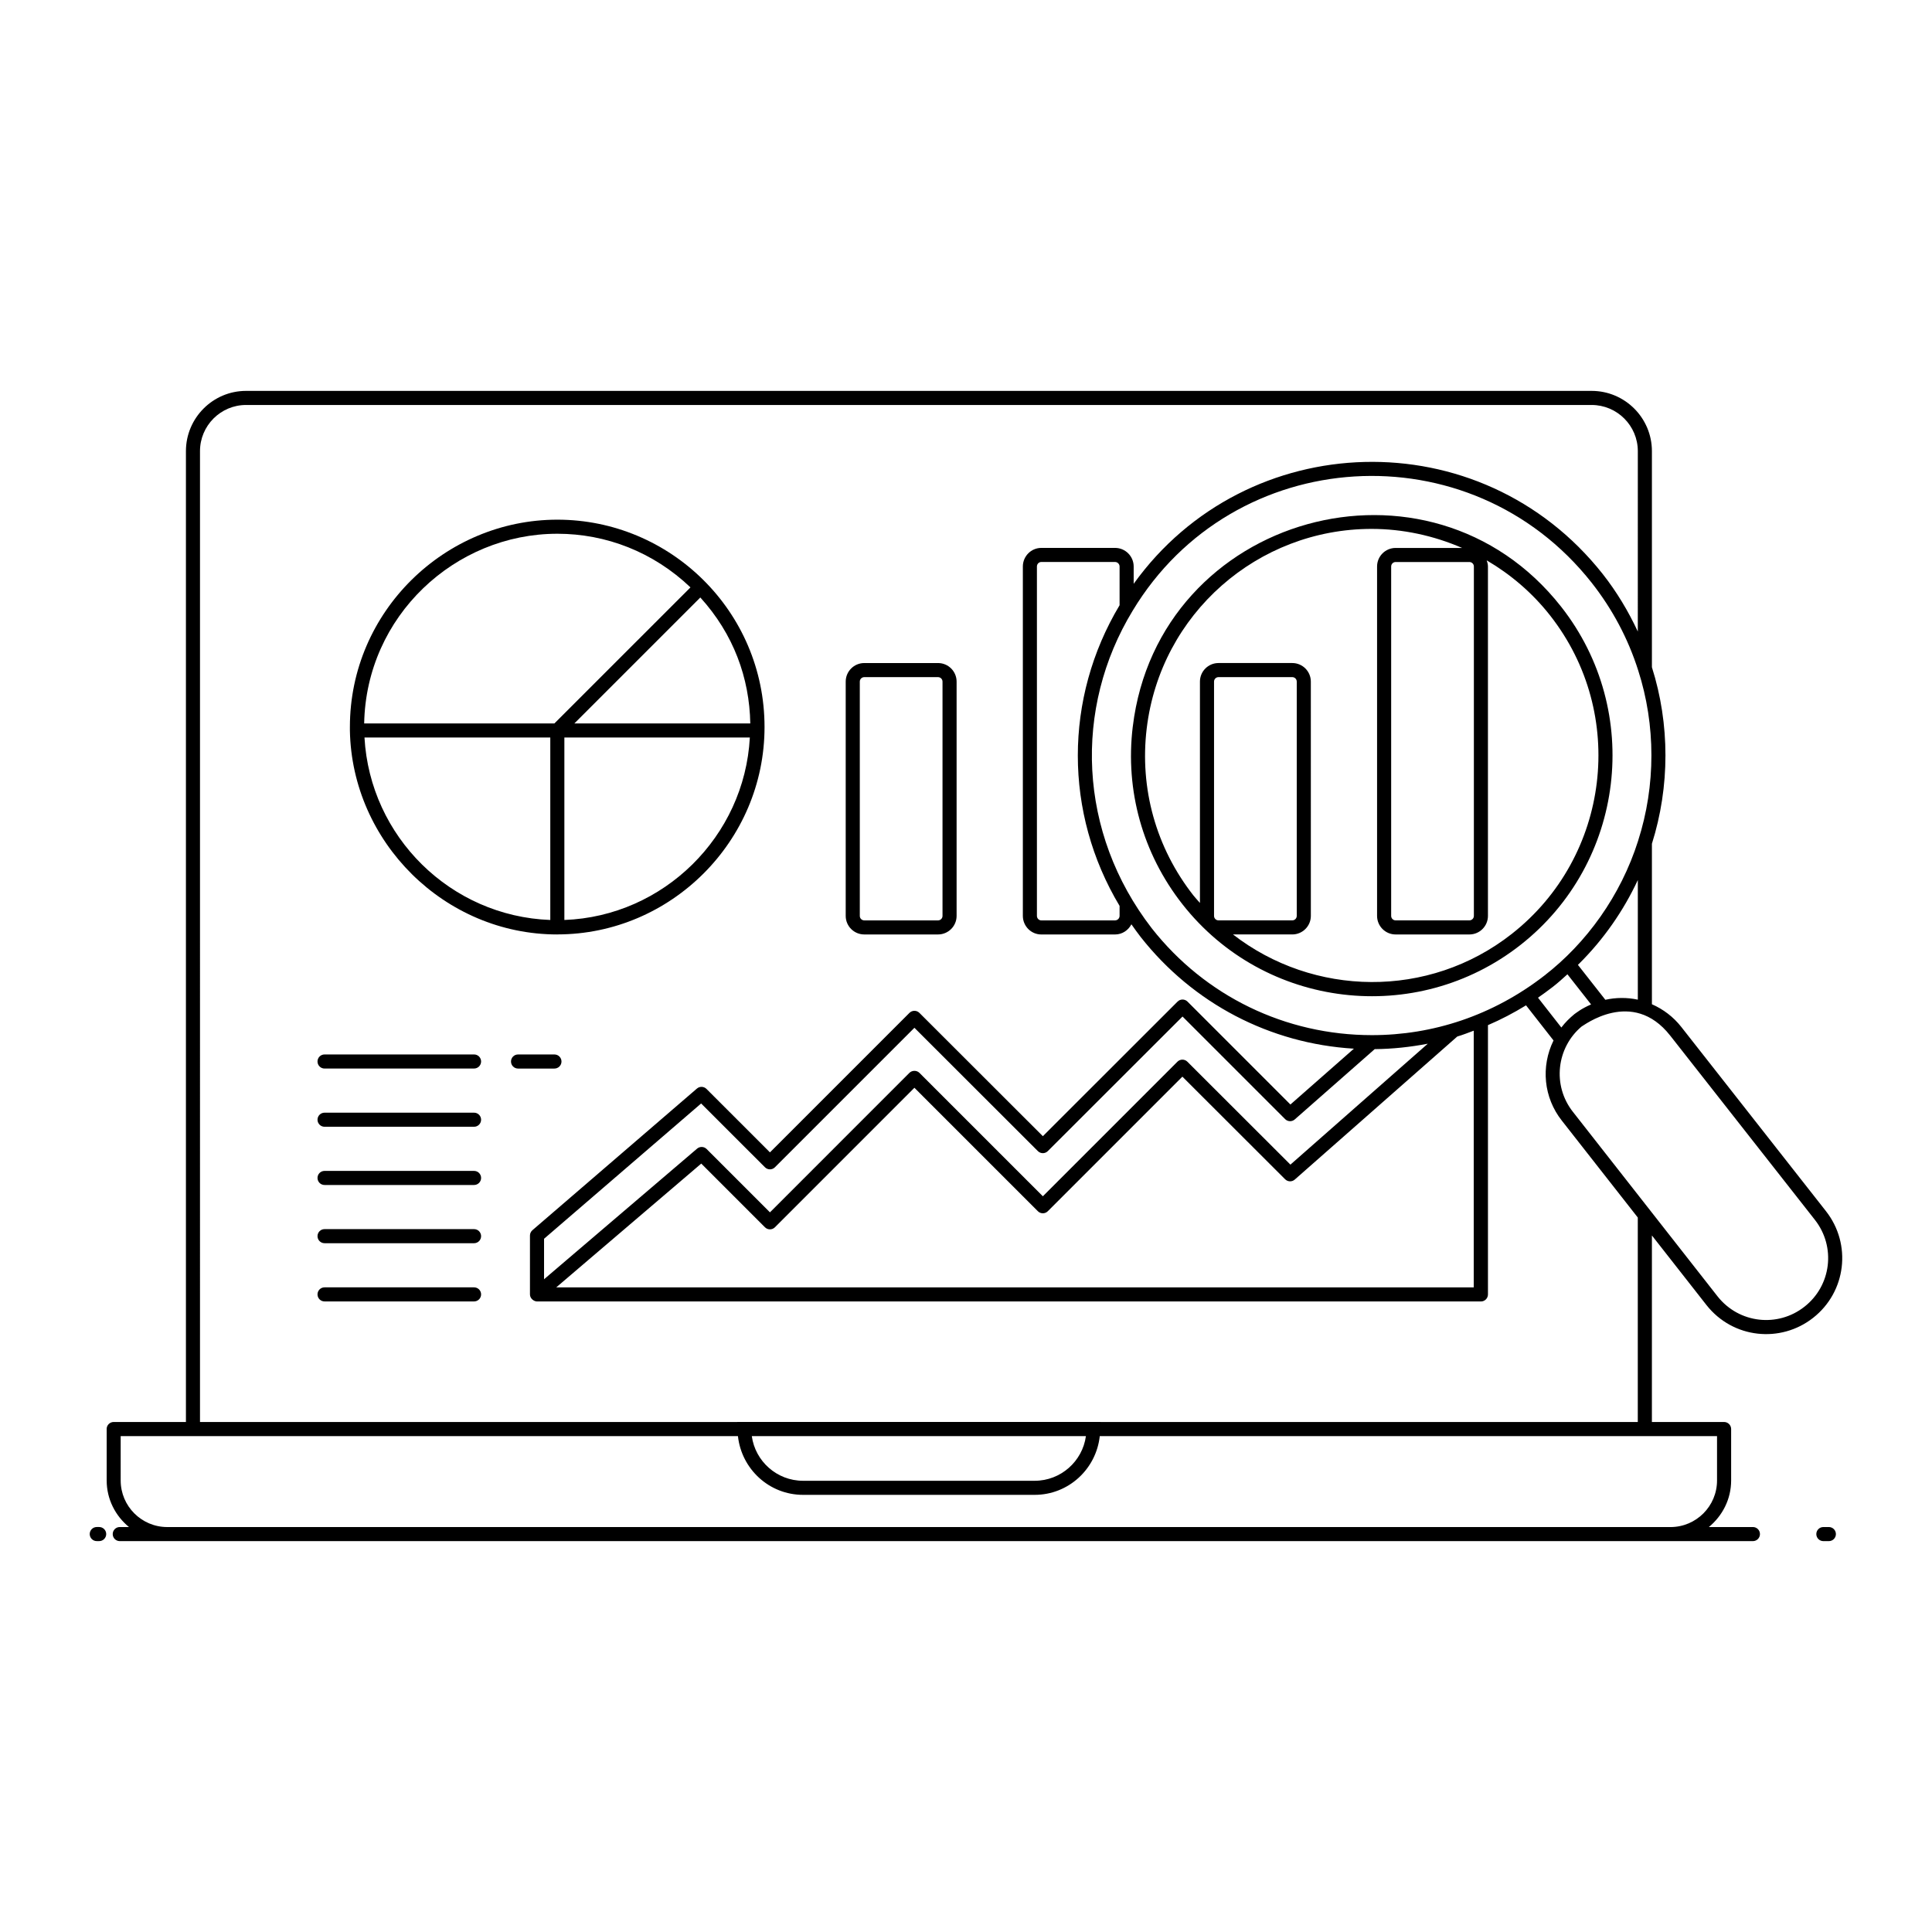 <?xml version="1.0" encoding="UTF-8"?>
<!-- Uploaded to: SVG Repo, www.svgrepo.com, Generator: SVG Repo Mixer Tools -->
<svg fill="#000000" width="800px" height="800px" version="1.1" viewBox="144 144 512 512" xmlns="http://www.w3.org/2000/svg">
 <g>
  <path d="m170.28 552.41c1.031 0 1.867-0.836 1.867-1.867s-0.836-1.867-1.867-1.867h-0.637c-1.031 0-1.867 0.836-1.867 1.867s0.836 1.867 1.867 1.867z"/>
  <path d="m627.21 548.68c-1.031 0-1.867 0.836-1.867 1.867s0.836 1.867 1.867 1.867h1.457c1.031 0 1.867-0.836 1.867-1.867s-0.836-1.867-1.867-1.867z"/>
  <path d="m172.27 522.71v13.629c0 4.984 2.328 9.391 5.902 12.34h-2.434c-1.031 0-1.867 0.836-1.867 1.867s0.836 1.867 1.867 1.867h432.8c1.031 0 1.867-0.836 1.867-1.867s-0.836-1.867-1.867-1.867h-11.672c3.574-2.949 5.902-7.356 5.902-12.34v-13.629c0-1.031-0.836-1.867-1.867-1.867h-19.133l0.004-49.434 14.469 18.457c7.012 8.887 19.645 10.148 28.258 3.371 8.762-6.871 10.281-19.488 3.41-28.254l-38.367-48.855c-2.086-2.652-4.766-4.676-7.769-5.992v-42.535c4.785-15.141 4.785-31.723 0-46.781v-57.258c0-8.809-7.164-15.973-15.973-15.973h-356.59c-8.785 0-15.938 7.164-15.938 15.973v257.28h-19.148c-1.031 0-1.863 0.836-1.863 1.867zm414.34-104.28 38.363 48.852c5.598 7.141 4.367 17.414-2.781 23.016h-0.004c-7.031 5.539-17.312 4.477-23.016-2.746l-38.324-48.887c-5.562-7.051-4.316-17.055 2.277-22.617 0.375-0.105 13.445-10.387 23.484 2.383zm-20.957-8.25c-2.781 1.223-3.852 2.207-4.406 2.562-1.352 1.125-2.383 2.137-3.477 3.559l-6.184-7.902c1.238-0.859 2.527-1.789 4.012-2.938 1.312-1.02 2.547-2.144 3.785-3.266zm-3.492-10.484c0.094-0.094 0.195-0.184 0.289-0.273 6.469-6.418 11.75-13.977 15.59-22.207v31.703c-2.852-0.613-5.797-0.59-8.609 0.035zm15.969-32.922v0.008c-4.633 14.664-13.777 27.176-24.82 35.734-13.754 10.676-29.68 15.805-45.727 15.805-22.926 0-44.195-10.324-58.348-28.309-19.594-25.348-20.781-58.348-5.062-84.176 26.656-44.238 89.523-48.152 121.65-7.387 5.512 7.012 9.652 14.812 12.309 23.191 4.68 14.516 4.68 30.543-0.004 45.133zm-248.29 85.586 16.883 16.883c0.73 0.73 1.91 0.73 2.637 0l36.969-36.973 32.715 32.715c0.73 0.73 1.91 0.73 2.637 0l35.664-35.664 27.227 27.195c0.703 0.699 1.82 0.727 2.551 0.082l43.062-37.906c1.504-0.453 2.93-1.008 4.367-1.551v68.023h-243.14zm-41.66 30.656v-10.73l41.629-35.855 16.914 16.91c0.73 0.73 1.91 0.73 2.637 0l36.969-36.969 32.715 32.68c0.73 0.73 1.91 0.73 2.637 0l35.699-35.664 27.191 27.191c0.699 0.695 1.812 0.734 2.551 0.082l21.188-18.633c4.719-0.043 9.422-0.543 14.07-1.438l-36.406 32.047-27.309-27.277c-0.73-0.727-1.91-0.727-2.637 0l-35.664 35.664-32.715-32.715c-0.699-0.699-1.938-0.699-2.637 0l-36.969 36.973-16.781-16.781c-0.691-0.688-1.789-0.73-2.527-0.102zm152.52-98.945v2.644c0 0.648-0.547 1.195-1.195 1.195h-19.555c-0.637 0-1.156-0.535-1.156-1.195v-92.59c0-0.656 0.516-1.195 1.156-1.195h19.555c0.648 0 1.195 0.547 1.195 1.195v10.266c-14.758 24.645-14.754 55.078 0 79.68zm-243.7-120.51c0-6.75 5.473-12.238 12.207-12.238h356.59c6.75 0 12.242 5.492 12.242 12.238l-0.004 47.801c-2.5-5.367-5.559-10.48-9.281-15.219-32.453-41.117-94.465-38.992-124.32 2.57v-4.586c0-2.715-2.211-4.926-4.926-4.926h-19.555c-2.691 0-4.887 2.211-4.887 4.926v92.59c0 2.719 2.195 4.926 4.887 4.926h19.555c1.898 0 3.504-1.113 4.324-2.695 0.766 1.094 1.559 2.199 2.457 3.363 13.883 17.648 34.273 28.262 56.512 29.598l-16.828 14.797-27.27-27.273c-0.73-0.73-1.91-0.73-2.637 0l-35.699 35.668-32.715-32.68c-0.73-0.73-1.91-0.73-2.637 0l-36.969 36.969-16.82-16.816c-0.695-0.691-1.801-0.73-2.535-0.094l-43.598 37.539c-0.41 0.355-0.648 0.871-0.648 1.414v15.602c0 1.07 1.035 1.867 1.902 1.867h250.11c1.031 0 1.867-0.836 1.867-1.867v-71.363c3.453-1.48 6.828-3.246 10.09-5.25l7.285 9.309c-3.402 6.938-2.617 15.137 2.203 21.246l20.129 25.676v54.191l-142.39-0.004v-0.004h-96.27v0.004h-142.37zm234.78 261.02c-0.914 6.676-6.66 11.84-13.586 11.84h-61.375c-6.926 0-12.668-5.16-13.586-11.84zm-255.8 0h163.58c0.949 8.73 8.277 15.57 17.258 15.57h61.375c8.98 0 16.309-6.844 17.258-15.57h163.58v11.766c0 6.805-5.535 12.34-12.34 12.34l-398.37-0.004c-6.805 0-12.34-5.535-12.34-12.34z"/>
  <path d="m291.7 391.64c0.023 0 0.043-0.012 0.066-0.012 30.012-0.031 54.844-24.672 54.844-54.953 0-30.715-25.008-54.957-54.895-54.957-29.797 0-54.988 24.309-54.988 54.957v0.906 0.035c0.543 29.5 25.023 54.023 54.973 54.023zm-1.867-3.836c-26.457-0.977-47.77-22.09-49.242-48.355h49.242zm3.731 0v-48.359h49.152c-1.41 26.262-22.891 47.398-49.152 48.359zm49.27-52.09h-46.617l33.375-33.375c8.805 9.699 13.02 21.301 13.242 33.375zm-51.133-50.266c12.883 0 25.43 4.828 35.281 14.215l-36.055 36.051h-50.418c0.535-28.457 24.062-50.266 51.191-50.266z"/>
  <path d="m373.04 391.64h19.551c2.711 0 4.918-2.203 4.918-4.918v-62.09c0-2.711-2.203-4.918-4.918-4.918h-19.551c-2.711 0-4.918 2.203-4.918 4.918v62.094c0 2.711 2.207 4.914 4.918 4.914zm-1.184-67.008c0-0.652 0.531-1.184 1.184-1.184h19.551c0.652 0 1.184 0.531 1.184 1.184v62.094c0 0.652-0.531 1.184-1.184 1.184h-19.551c-0.652 0-1.184-0.531-1.184-1.184z"/>
  <path d="m292.8 425.31c0-1.031-0.836-1.867-1.867-1.867h-9.645c-1.031 0-1.867 0.836-1.867 1.867s0.836 1.867 1.867 1.867h9.645c1.035-0.004 1.867-0.836 1.867-1.867z"/>
  <path d="m269.63 423.44h-39.621c-1.031 0-1.867 0.836-1.867 1.867s0.836 1.867 1.867 1.867l39.621-0.004c1.031 0 1.867-0.836 1.867-1.867 0-1.027-0.836-1.863-1.867-1.863z"/>
  <path d="m269.63 438.87h-39.621c-1.031 0-1.867 0.836-1.867 1.867s0.836 1.867 1.867 1.867h39.621c1.031 0 1.867-0.836 1.867-1.867s-0.836-1.867-1.867-1.867z"/>
  <path d="m269.63 454.3h-39.621c-1.031 0-1.867 0.836-1.867 1.867s0.836 1.867 1.867 1.867h39.621c1.031 0 1.867-0.836 1.867-1.867s-0.836-1.867-1.867-1.867z"/>
  <path d="m269.63 469.73h-39.621c-1.031 0-1.867 0.836-1.867 1.867s0.836 1.867 1.867 1.867h39.621c1.031 0 1.867-0.836 1.867-1.867s-0.836-1.867-1.867-1.867z"/>
  <path d="m269.63 485.16h-39.621c-1.031 0-1.867 0.836-1.867 1.867s0.836 1.867 1.867 1.867h39.621c1.031 0 1.867-0.836 1.867-1.867s-0.836-1.867-1.867-1.867z"/>
  <path d="m444.19 336.59c-2.039 16.922 2.637 33.625 13.16 47.035 21.793 27.762 62 32.461 89.598 10.793 27.676-21.723 32.52-61.918 10.797-89.598-34.883-44.438-106.77-24.52-113.55 31.77zm90.402-42.465v92.594c0 0.652-0.527 1.184-1.18 1.184l-19.559 0.004c-0.652 0-1.18-0.531-1.18-1.184v-92.598c0-0.652 0.527-1.184 1.18-1.184h19.555c0.656 0 1.184 0.531 1.184 1.184zm-68.859 92.598v-62.094c0-0.652 0.531-1.184 1.184-1.184h19.551c0.652 0 1.184 0.531 1.184 1.184v62.094c0 0.652-0.531 1.184-1.184 1.184h-19.551c-0.652 0-1.184-0.531-1.184-1.184zm78.914 4.762c-22.094 17.344-52.629 16.645-73.891 0.152h15.715c2.711 0 4.918-2.203 4.918-4.918l-0.004-62.09c0-2.711-2.203-4.918-4.918-4.918h-19.551c-2.711 0-4.918 2.203-4.918 4.918v58.66c-0.566-0.66-1.168-1.277-1.715-1.969-9.914-12.625-14.312-28.355-12.391-44.285 3.664-30.457 29.473-52.871 59.59-52.871 8.227 0 16.395 1.754 23.996 5.047h-17.625c-2.707 0-4.914 2.203-4.914 4.918v92.594c0 2.711 2.203 4.918 4.914 4.918h19.555c2.707 0 4.914-2.203 4.914-4.918v-92.598c0-0.578-0.145-1.113-0.328-1.625 6.297 3.695 12.043 8.543 16.816 14.625 20.453 26.062 15.895 63.902-10.164 84.359z"/>
 </g>
</svg>